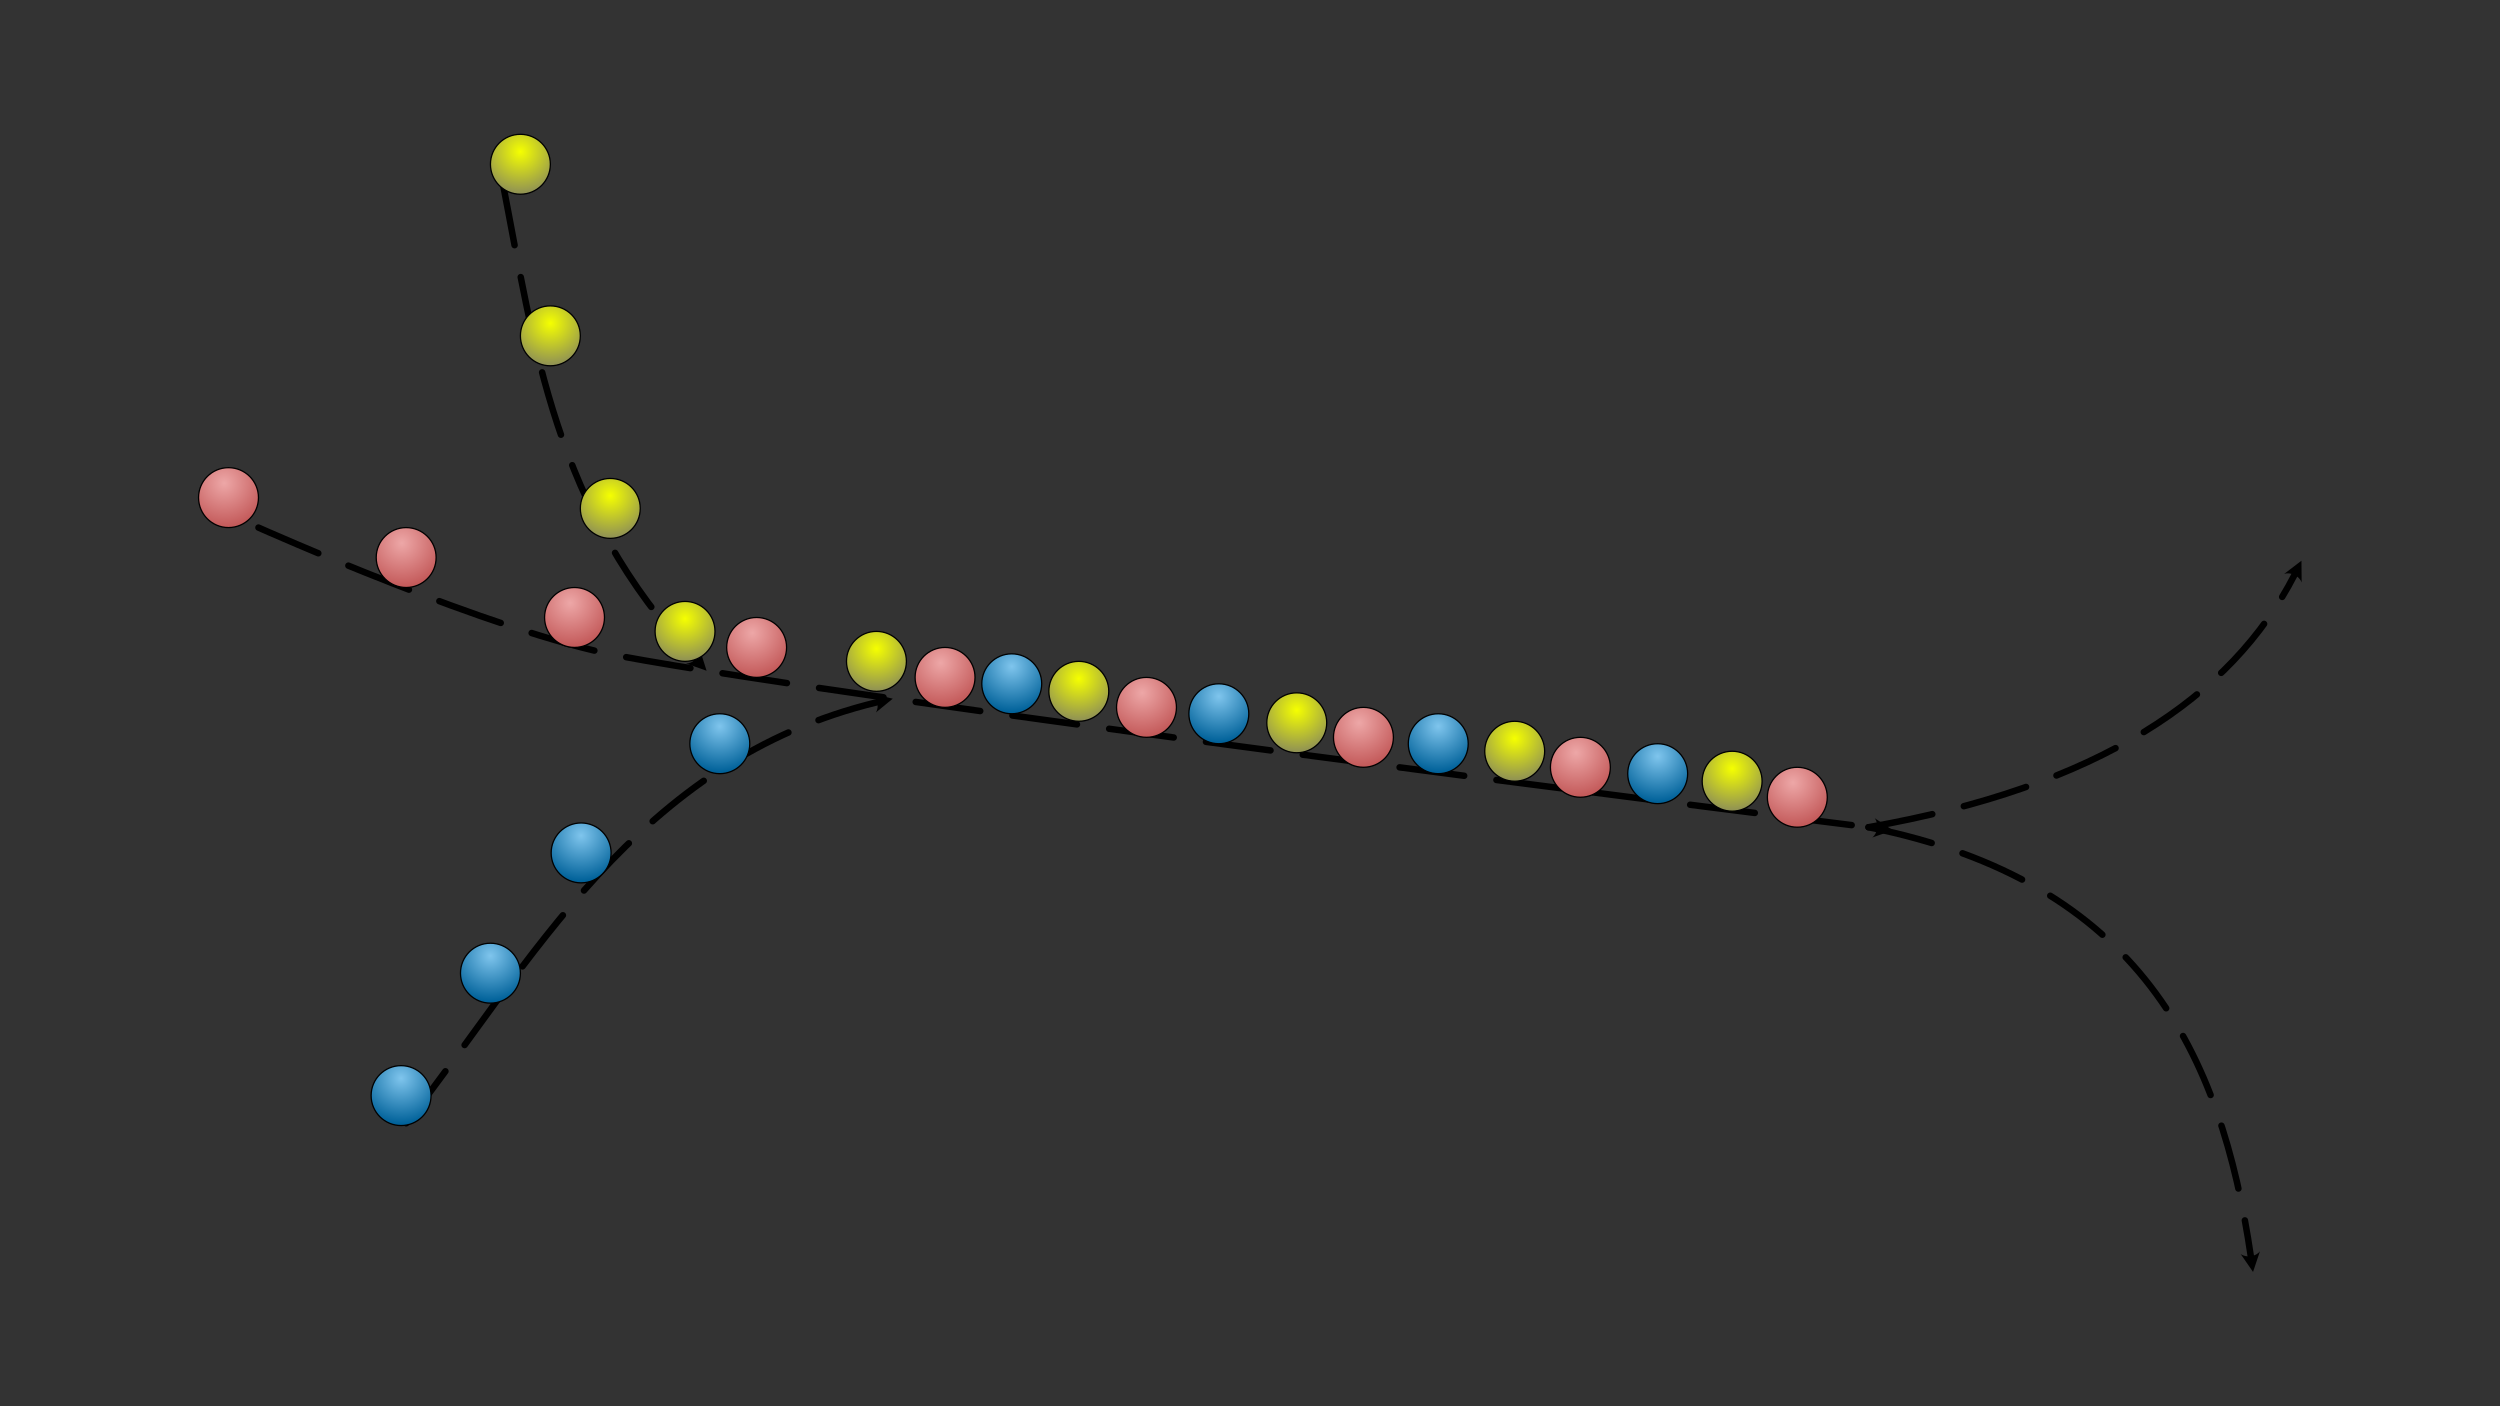 <?xml version="1.0" encoding="UTF-8" standalone="no"?>
<!DOCTYPE svg PUBLIC "-//W3C//DTD SVG 1.1//EN" "http://www.w3.org/Graphics/SVG/1.1/DTD/svg11.dtd">
<svg width="100%" height="100%" viewBox="0 0 1920 1080" version="1.1" xmlns="http://www.w3.org/2000/svg" xmlns:xlink="http://www.w3.org/1999/xlink" xml:space="preserve" xmlns:serif="http://www.serif.com/" style="fill-rule:evenodd;clip-rule:evenodd;stroke-linecap:round;stroke-linejoin:round;stroke-miterlimit:1.5;">
    <rect x="0" y="0" width="1920" height="1080" fill="#333333" stroke="none"/>
    <g transform="matrix(1,0,0,1,144.579,38.124)">
        <g transform="matrix(1,-0,-0,1,-144.579,-38.124)">
            <path d="M1439.75,628.339L1453.71,637.63L1437.9,643.225C1442.09,639.965 1443.01,632.523 1439.75,628.339Z"/>
            <path d="M198.506,405.185C198.506,405.185 379.193,485.892 475.581,503.742C669.423,539.638 1343.82,623.963 1441.8,636.152" style="fill:none;stroke:black;stroke-width:5px;stroke-dasharray:50,25,50,25;"/>
        </g>
    </g>
    <g transform="matrix(1,0,0,1,144.579,38.124)">
        <g transform="matrix(1,-0,-0,1,-144.579,-38.124)">
            <path d="M669.357,532.576L685.641,536.585L672.663,547.207C675.495,542.723 673.842,535.407 669.357,532.576Z"/>
            <path d="M311.94,862.637C407.61,740.873 488.182,584.047 673.937,539.23" style="fill:none;stroke:black;stroke-width:5px;stroke-dasharray:50,25,50,25;"/>
        </g>
    </g>
    <g transform="matrix(1,0,0,1,144.579,38.124)">
        <g transform="matrix(1,-0,-0,1,-144.579,-38.124)">
            <path d="M537.621,499.141L542.66,515.137L526.84,509.57C532.143,509.658 537.533,504.444 537.621,499.141Z"/>
            <path d="M385.84,139.164C410.39,264.384 424.937,390.717 534.316,506.512" style="fill:none;stroke:black;stroke-width:5px;stroke-dasharray:50,25,50,25;"/>
        </g>
    </g>
    <g transform="matrix(0.5,0,0,0.5,-202.453,237.047)">
        <circle cx="755.895" cy="290.25" r="46.024" style="fill:url(#_Radial1);stroke:black;stroke-width:2px;"/>
    </g>
    <g transform="matrix(0.5,0,0,0.5,-66.008,283.072)">
        <circle cx="755.895" cy="290.25" r="46.024" style="fill:url(#_Radial2);stroke:black;stroke-width:2px;"/>
    </g>
    <g transform="matrix(0.5,0,0,0.5,63.29,329.096)">
        <circle cx="755.895" cy="290.25" r="46.024" style="fill:url(#_Radial3);stroke:black;stroke-width:2px;"/>
    </g>
    <g transform="matrix(0.5,0,0,0.5,203.14,352.108)">
        <circle cx="755.895" cy="290.25" r="46.024" style="fill:url(#_Radial4);stroke:black;stroke-width:2px;"/>
    </g>
    <g transform="matrix(0.5,0,0,0.5,347.858,375.12)">
        <circle cx="755.895" cy="290.25" r="46.024" style="fill:url(#_Radial5);stroke:black;stroke-width:2px;"/>
    </g>
    <g transform="matrix(0.5,0,0,0.5,502.554,398.132)">
        <circle cx="755.895" cy="290.25" r="46.024" style="fill:url(#_Radial6);stroke:black;stroke-width:2px;"/>
    </g>
    <g transform="matrix(0.5,0,0,0.5,669.171,421.144)">
        <circle cx="755.895" cy="290.25" r="46.024" style="fill:url(#_Radial7);stroke:black;stroke-width:2px;"/>
    </g>
    <g transform="matrix(0.5,0,0,0.5,835.788,444.156)">
        <circle cx="755.895" cy="290.25" r="46.024" style="fill:url(#_Radial8);stroke:black;stroke-width:2px;"/>
    </g>
    <g transform="matrix(0.5,0,0,0.5,1002.4,467.168)">
        <circle cx="755.895" cy="290.25" r="46.024" style="fill:url(#_Radial9);stroke:black;stroke-width:2px;"/>
    </g>
    <g transform="matrix(0.5,0,0,0.5,21.721,-18.969)">
        <circle cx="755.895" cy="290.25" r="46.024" style="fill:url(#_Radial10);stroke:black;stroke-width:2px;"/>
    </g>
    <g transform="matrix(0.5,0,0,0.5,44.733,112.801)">
        <circle cx="755.895" cy="290.25" r="46.024" style="fill:url(#_Radial11);stroke:black;stroke-width:2px;"/>
    </g>
    <g transform="matrix(0.5,0,0,0.5,90.757,245.333)">
        <circle cx="755.895" cy="290.25" r="46.024" style="fill:url(#_Radial12);stroke:black;stroke-width:2px;"/>
    </g>
    <g transform="matrix(0.5,0,0,0.5,148.159,339.781)">
        <circle cx="755.895" cy="290.25" r="46.024" style="fill:url(#_Radial13);stroke:black;stroke-width:2px;"/>
    </g>
    <g transform="matrix(0.5,0,0,0.5,295.163,362.793)">
        <circle cx="755.895" cy="290.25" r="46.024" style="fill:url(#_Radial14);stroke:black;stroke-width:2px;"/>
    </g>
    <g transform="matrix(0.5,0,0,0.5,450.58,385.805)">
        <circle cx="755.895" cy="290.25" r="46.024" style="fill:url(#_Radial15);stroke:black;stroke-width:2px;"/>
    </g>
    <g transform="matrix(0.5,0,0,0.5,617.958,409.987)">
        <circle cx="755.895" cy="290.25" r="46.024" style="fill:url(#_Radial16);stroke:black;stroke-width:2px;"/>
    </g>
    <g transform="matrix(0.5,0,0,0.5,785.337,431.829)">
        <circle cx="755.895" cy="290.25" r="46.024" style="fill:url(#_Radial17);stroke:black;stroke-width:2px;"/>
    </g>
    <g transform="matrix(0.5,0,0,0.5,952.334,454.841)">
        <circle cx="755.895" cy="290.25" r="46.024" style="fill:url(#_Radial18);stroke:black;stroke-width:2px;"/>
    </g>
    <g transform="matrix(0.5,0,0,0.5,-69.919,696.293)">
        <circle cx="755.895" cy="290.25" r="46.024" style="fill:url(#_Radial19);stroke:black;stroke-width:2px;"/>
    </g>
    <g transform="matrix(0.5,0,0,0.5,-1.291,602.274)">
        <circle cx="755.895" cy="290.25" r="46.024" style="fill:url(#_Radial20);stroke:black;stroke-width:2px;"/>
    </g>
    <g transform="matrix(0.5,0,0,0.5,399.074,380.025)">
        <circle cx="755.895" cy="290.25" r="46.024" style="fill:url(#_Radial21);stroke:black;stroke-width:2px;"/>
    </g>
    <g transform="matrix(0.5,0,0,0.5,558.113,403.038)">
        <circle cx="755.895" cy="290.25" r="46.024" style="fill:url(#_Radial22);stroke:black;stroke-width:2px;"/>
    </g>
    <g transform="matrix(0.5,0,0,0.5,726.631,426.05)">
        <circle cx="755.895" cy="290.25" r="46.024" style="fill:url(#_Radial23);stroke:black;stroke-width:2px;"/>
    </g>
    <g transform="matrix(0.5,0,0,0.5,895.15,449.062)">
        <circle cx="755.895" cy="290.25" r="46.024" style="fill:url(#_Radial24);stroke:black;stroke-width:2px;"/>
    </g>
    <g transform="matrix(0.5,0,0,0.5,68.354,509.911)">
        <circle cx="755.895" cy="290.25" r="46.024" style="fill:url(#_Radial25);stroke:black;stroke-width:2px;"/>
    </g>
    <g transform="matrix(0.5,0,0,0.5,174.865,426.05)">
        <circle cx="755.895" cy="290.25" r="46.024" style="fill:url(#_Radial26);stroke:black;stroke-width:2px;"/>
    </g>
    <g transform="matrix(1,0,0,1,144.579,38.124)">
        <g transform="matrix(1,-0,-0,1,-144.579,-38.124)">
            <path d="M1754.19,440.792L1767.52,430.609L1767.67,447.379C1765.95,442.363 1759.21,439.07 1754.19,440.792Z"/>
            <path d="M1435.01,635.306C1611.28,604.261 1713.44,536.166 1762.25,441.39" style="fill:none;stroke:black;stroke-width:5px;stroke-dasharray:50,25,50,25;"/>
        </g>
    </g>
    <g transform="matrix(1,0,0,1,144.579,38.124)">
        <g transform="matrix(1,-0,-0,1,-144.579,-38.124)">
            <path d="M1735.66,960.956L1730.33,976.856L1720.81,963.049C1725.04,966.239 1732.47,965.193 1735.66,960.956Z"/>
            <path d="M1435.01,635.306C1643.83,677.201 1705.65,809.187 1728.65,964.973" style="fill:none;stroke:black;stroke-width:5px;stroke-dasharray:50,25,50,25;"/>
        </g>
    </g>
    <defs>
        <radialGradient id="_Radial1" cx="0" cy="0" r="1" gradientUnits="userSpaceOnUse" gradientTransform="matrix(24.567,84.941,-84.941,24.567,749.192,267.99)"><stop offset="0" style="stop-color:rgb(237,167,167);stop-opacity:1"/><stop offset="1" style="stop-color:rgb(182,65,65);stop-opacity:1"/></radialGradient>
        <radialGradient id="_Radial2" cx="0" cy="0" r="1" gradientUnits="userSpaceOnUse" gradientTransform="matrix(24.567,84.941,-84.941,24.567,749.192,267.99)"><stop offset="0" style="stop-color:rgb(237,167,167);stop-opacity:1"/><stop offset="1" style="stop-color:rgb(182,65,65);stop-opacity:1"/></radialGradient>
        <radialGradient id="_Radial3" cx="0" cy="0" r="1" gradientUnits="userSpaceOnUse" gradientTransform="matrix(24.567,84.941,-84.941,24.567,749.192,267.99)"><stop offset="0" style="stop-color:rgb(237,167,167);stop-opacity:1"/><stop offset="1" style="stop-color:rgb(182,65,65);stop-opacity:1"/></radialGradient>
        <radialGradient id="_Radial4" cx="0" cy="0" r="1" gradientUnits="userSpaceOnUse" gradientTransform="matrix(24.567,84.941,-84.941,24.567,749.192,267.99)"><stop offset="0" style="stop-color:rgb(237,167,167);stop-opacity:1"/><stop offset="1" style="stop-color:rgb(182,65,65);stop-opacity:1"/></radialGradient>
        <radialGradient id="_Radial5" cx="0" cy="0" r="1" gradientUnits="userSpaceOnUse" gradientTransform="matrix(24.567,84.941,-84.941,24.567,749.192,267.99)"><stop offset="0" style="stop-color:rgb(237,167,167);stop-opacity:1"/><stop offset="1" style="stop-color:rgb(182,65,65);stop-opacity:1"/></radialGradient>
        <radialGradient id="_Radial6" cx="0" cy="0" r="1" gradientUnits="userSpaceOnUse" gradientTransform="matrix(24.567,84.941,-84.941,24.567,749.192,267.99)"><stop offset="0" style="stop-color:rgb(237,167,167);stop-opacity:1"/><stop offset="1" style="stop-color:rgb(182,65,65);stop-opacity:1"/></radialGradient>
        <radialGradient id="_Radial7" cx="0" cy="0" r="1" gradientUnits="userSpaceOnUse" gradientTransform="matrix(24.567,84.941,-84.941,24.567,749.192,267.99)"><stop offset="0" style="stop-color:rgb(237,167,167);stop-opacity:1"/><stop offset="1" style="stop-color:rgb(182,65,65);stop-opacity:1"/></radialGradient>
        <radialGradient id="_Radial8" cx="0" cy="0" r="1" gradientUnits="userSpaceOnUse" gradientTransform="matrix(24.567,84.941,-84.941,24.567,749.192,267.99)"><stop offset="0" style="stop-color:rgb(237,167,167);stop-opacity:1"/><stop offset="1" style="stop-color:rgb(182,65,65);stop-opacity:1"/></radialGradient>
        <radialGradient id="_Radial9" cx="0" cy="0" r="1" gradientUnits="userSpaceOnUse" gradientTransform="matrix(24.567,84.941,-84.941,24.567,749.192,267.99)"><stop offset="0" style="stop-color:rgb(237,167,167);stop-opacity:1"/><stop offset="1" style="stop-color:rgb(182,65,65);stop-opacity:1"/></radialGradient>
        <radialGradient id="_Radial10" cx="0" cy="0" r="1" gradientUnits="userSpaceOnUse" gradientTransform="matrix(23.001,59.315,-59.315,23.001,755.895,270.801)"><stop offset="0" style="stop-color:rgb(245,255,0);stop-opacity:1"/><stop offset="1" style="stop-color:rgb(145,147,83);stop-opacity:1"/></radialGradient>
        <radialGradient id="_Radial11" cx="0" cy="0" r="1" gradientUnits="userSpaceOnUse" gradientTransform="matrix(23.001,59.315,-59.315,23.001,755.895,270.801)"><stop offset="0" style="stop-color:rgb(245,255,0);stop-opacity:1"/><stop offset="1" style="stop-color:rgb(145,147,83);stop-opacity:1"/></radialGradient>
        <radialGradient id="_Radial12" cx="0" cy="0" r="1" gradientUnits="userSpaceOnUse" gradientTransform="matrix(23.001,59.315,-59.315,23.001,755.895,270.801)"><stop offset="0" style="stop-color:rgb(245,255,0);stop-opacity:1"/><stop offset="1" style="stop-color:rgb(145,147,83);stop-opacity:1"/></radialGradient>
        <radialGradient id="_Radial13" cx="0" cy="0" r="1" gradientUnits="userSpaceOnUse" gradientTransform="matrix(23.001,59.315,-59.315,23.001,755.895,270.801)"><stop offset="0" style="stop-color:rgb(245,255,0);stop-opacity:1"/><stop offset="1" style="stop-color:rgb(145,147,83);stop-opacity:1"/></radialGradient>
        <radialGradient id="_Radial14" cx="0" cy="0" r="1" gradientUnits="userSpaceOnUse" gradientTransform="matrix(23.001,59.315,-59.315,23.001,755.895,270.801)"><stop offset="0" style="stop-color:rgb(245,255,0);stop-opacity:1"/><stop offset="1" style="stop-color:rgb(145,147,83);stop-opacity:1"/></radialGradient>
        <radialGradient id="_Radial15" cx="0" cy="0" r="1" gradientUnits="userSpaceOnUse" gradientTransform="matrix(23.001,59.315,-59.315,23.001,755.895,270.801)"><stop offset="0" style="stop-color:rgb(245,255,0);stop-opacity:1"/><stop offset="1" style="stop-color:rgb(145,147,83);stop-opacity:1"/></radialGradient>
        <radialGradient id="_Radial16" cx="0" cy="0" r="1" gradientUnits="userSpaceOnUse" gradientTransform="matrix(23.001,59.315,-59.315,23.001,755.895,270.801)"><stop offset="0" style="stop-color:rgb(245,255,0);stop-opacity:1"/><stop offset="1" style="stop-color:rgb(145,147,83);stop-opacity:1"/></radialGradient>
        <radialGradient id="_Radial17" cx="0" cy="0" r="1" gradientUnits="userSpaceOnUse" gradientTransform="matrix(23.001,59.315,-59.315,23.001,755.895,270.801)"><stop offset="0" style="stop-color:rgb(245,255,0);stop-opacity:1"/><stop offset="1" style="stop-color:rgb(145,147,83);stop-opacity:1"/></radialGradient>
        <radialGradient id="_Radial18" cx="0" cy="0" r="1" gradientUnits="userSpaceOnUse" gradientTransform="matrix(23.001,59.315,-59.315,23.001,755.895,270.801)"><stop offset="0" style="stop-color:rgb(245,255,0);stop-opacity:1"/><stop offset="1" style="stop-color:rgb(145,147,83);stop-opacity:1"/></radialGradient>
        <radialGradient id="_Radial19" cx="0" cy="0" r="1" gradientUnits="userSpaceOnUse" gradientTransform="matrix(23.364,66.315,-66.315,23.364,755.895,263.588)"><stop offset="0" style="stop-color:rgb(127,197,237);stop-opacity:1"/><stop offset="1" style="stop-color:rgb(0,97,153);stop-opacity:1"/></radialGradient>
        <radialGradient id="_Radial20" cx="0" cy="0" r="1" gradientUnits="userSpaceOnUse" gradientTransform="matrix(23.364,66.315,-66.315,23.364,755.895,263.588)"><stop offset="0" style="stop-color:rgb(127,197,237);stop-opacity:1"/><stop offset="1" style="stop-color:rgb(0,97,153);stop-opacity:1"/></radialGradient>
        <radialGradient id="_Radial21" cx="0" cy="0" r="1" gradientUnits="userSpaceOnUse" gradientTransform="matrix(23.364,66.315,-66.315,23.364,755.895,263.588)"><stop offset="0" style="stop-color:rgb(127,197,237);stop-opacity:1"/><stop offset="1" style="stop-color:rgb(0,97,153);stop-opacity:1"/></radialGradient>
        <radialGradient id="_Radial22" cx="0" cy="0" r="1" gradientUnits="userSpaceOnUse" gradientTransform="matrix(23.364,66.315,-66.315,23.364,755.895,263.588)"><stop offset="0" style="stop-color:rgb(127,197,237);stop-opacity:1"/><stop offset="1" style="stop-color:rgb(0,97,153);stop-opacity:1"/></radialGradient>
        <radialGradient id="_Radial23" cx="0" cy="0" r="1" gradientUnits="userSpaceOnUse" gradientTransform="matrix(23.364,66.315,-66.315,23.364,755.895,263.588)"><stop offset="0" style="stop-color:rgb(127,197,237);stop-opacity:1"/><stop offset="1" style="stop-color:rgb(0,97,153);stop-opacity:1"/></radialGradient>
        <radialGradient id="_Radial24" cx="0" cy="0" r="1" gradientUnits="userSpaceOnUse" gradientTransform="matrix(23.364,66.315,-66.315,23.364,755.895,263.588)"><stop offset="0" style="stop-color:rgb(127,197,237);stop-opacity:1"/><stop offset="1" style="stop-color:rgb(0,97,153);stop-opacity:1"/></radialGradient>
        <radialGradient id="_Radial25" cx="0" cy="0" r="1" gradientUnits="userSpaceOnUse" gradientTransform="matrix(23.364,66.315,-66.315,23.364,755.895,263.588)"><stop offset="0" style="stop-color:rgb(127,197,237);stop-opacity:1"/><stop offset="1" style="stop-color:rgb(0,97,153);stop-opacity:1"/></radialGradient>
        <radialGradient id="_Radial26" cx="0" cy="0" r="1" gradientUnits="userSpaceOnUse" gradientTransform="matrix(23.364,66.315,-66.315,23.364,755.895,263.588)"><stop offset="0" style="stop-color:rgb(127,197,237);stop-opacity:1"/><stop offset="1" style="stop-color:rgb(0,97,153);stop-opacity:1"/></radialGradient>
    </defs>
</svg>

